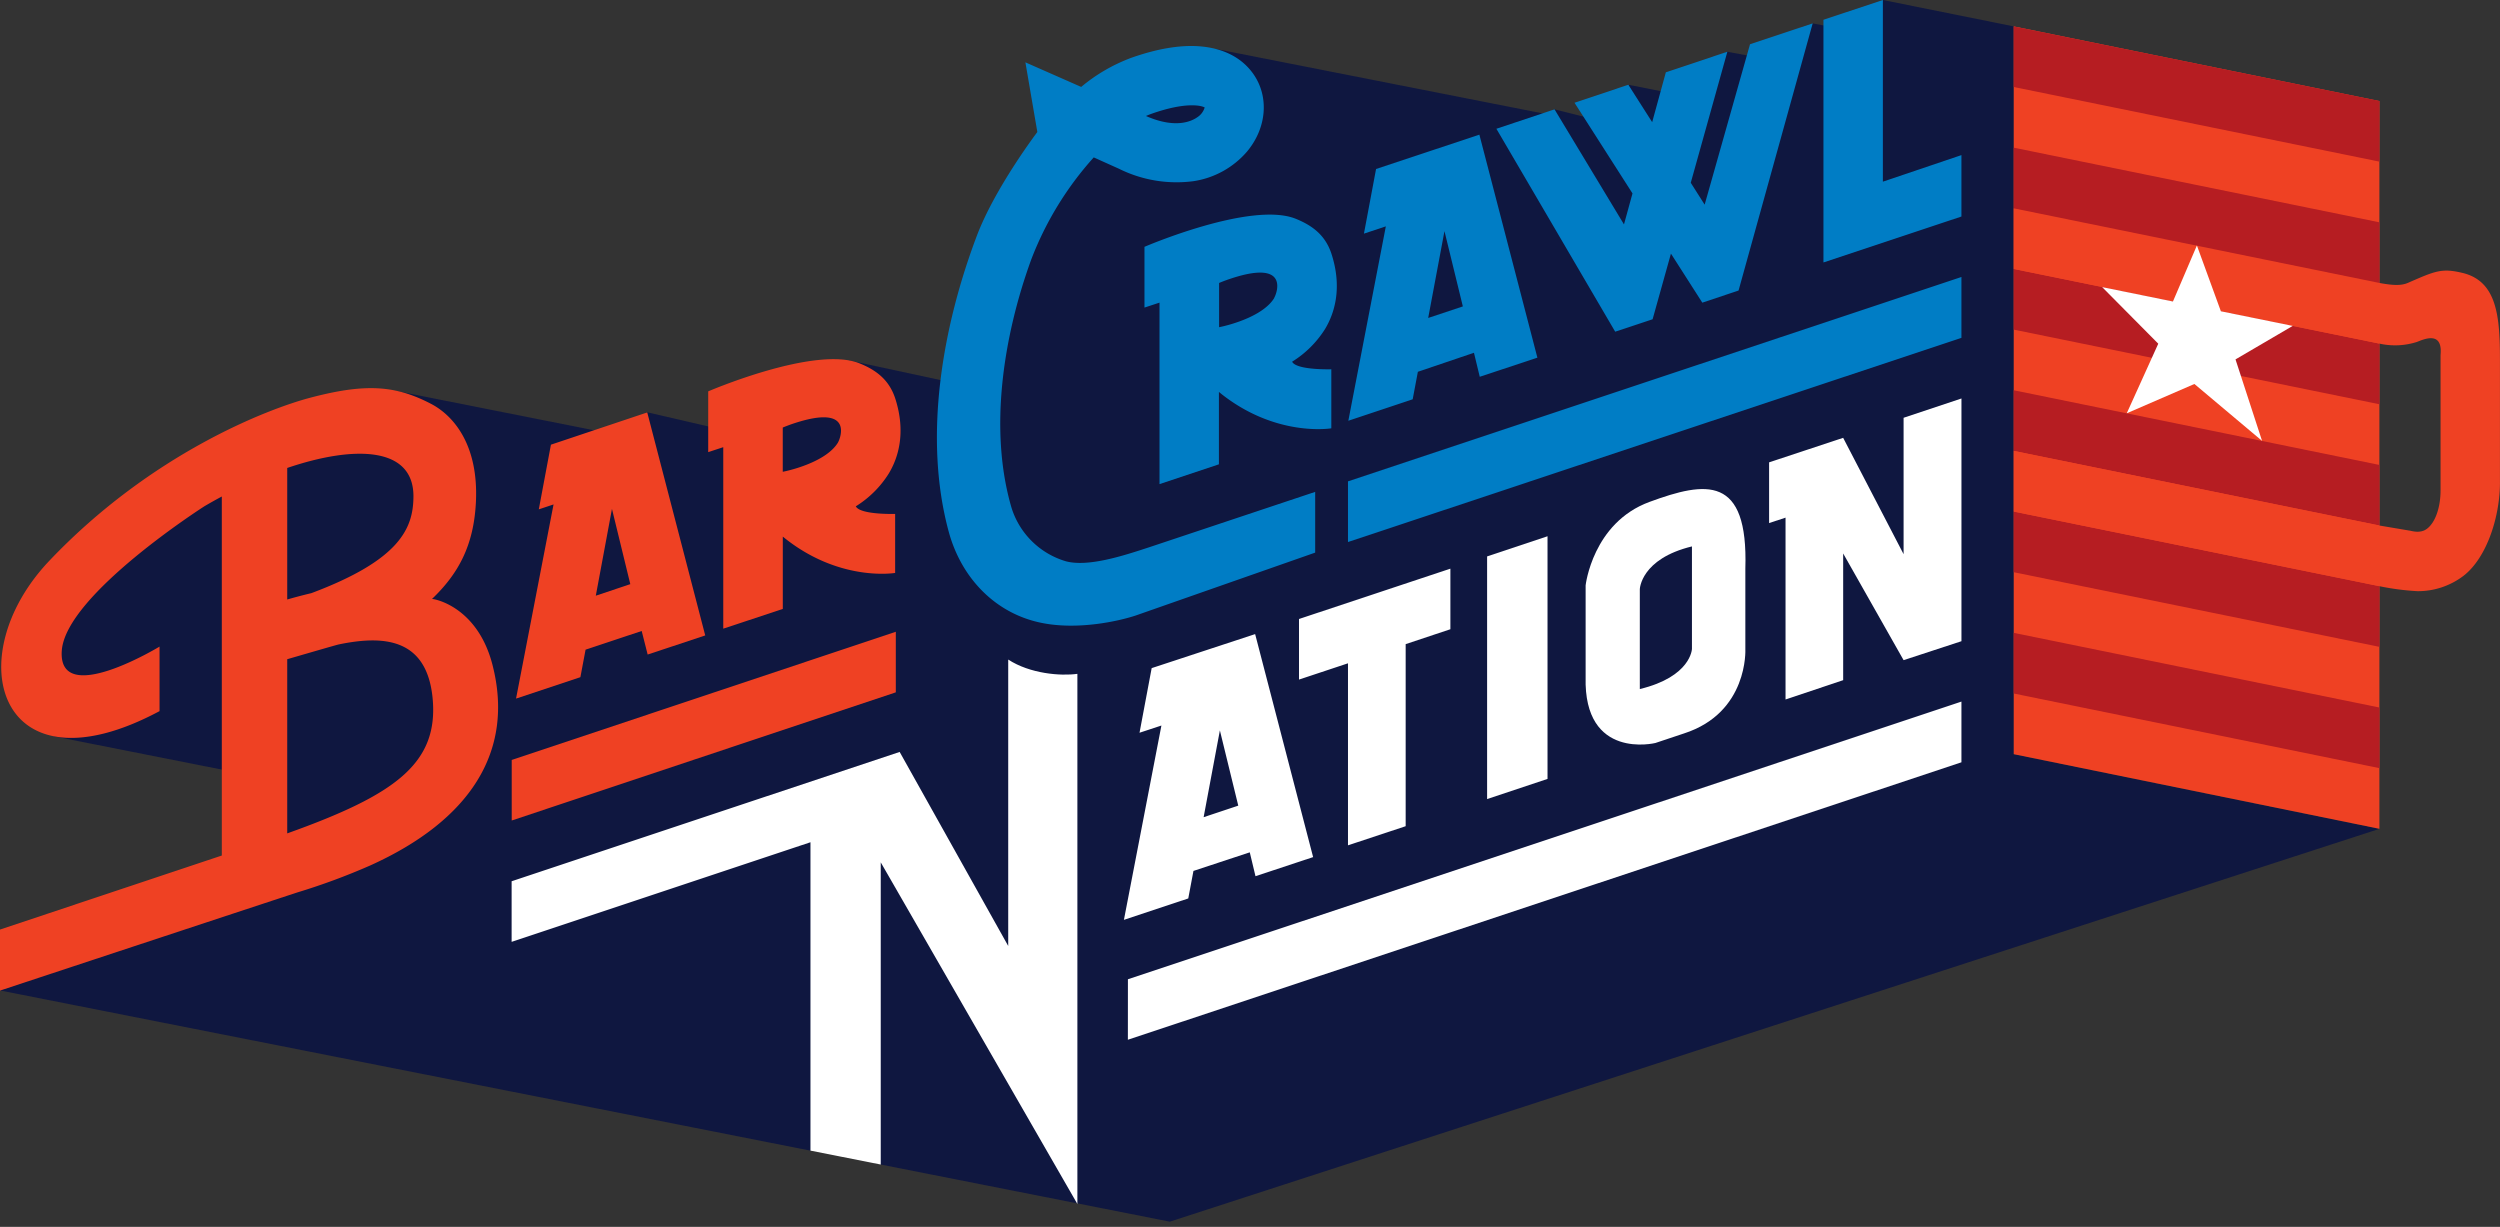 <svg width="108" height="53" fill="none" xmlns="http://www.w3.org/2000/svg"><rect width="100%" height="100%" fill="#333333" stroke="none"/><g clip-path="url(#clip0_838_36309)"><path d="M86.994 32.582V1.14L81.341 0l-.484 1.501-2.549-.491-.953 1.738-2.733-.513-1.72.898-.538 1.24v.059l-.175.028.175-.398-2.02-.401.282 1.936-3.47-.873-.435 1.823.747-.456.143-1.002-15.05-2.966-2.619.149-3.986 3.331-2.627 5.669-.329.198-.915 5.262-5.397-1.16-4.291 3.268-4.44-1.03-1.134 1.009-9.754-1.938-3.535.841-4.459 2.15-6.703 5.365-.025 6.576 8.549 1.694-.28 3.744L.003 42.788l16.47 3.256 18.54 3.665 1.543-1.006 1.493 1.605 12.486 2.468 52.256-16.97-15.796-3.224z" fill="#0F1740"/><path d="M78.773 11.34V.854L81.34 0v7.848L84.734 6.7v2.654l-5.961 1.984z" fill="#007DC5"/><path d="M64.243 34.52V24.037l2.61-.871v10.483l-2.61.871z" fill="#fff"/><path d="M75.601 1.911l-1.96 6.93-.6-.945 1.581-5.661-2.657.888-.591 2.154-1.03-1.616-2.325.778 2.505 3.917-.368 1.338-3-4.97-2.512.839 5.132 8.766 1.617-.537.792-2.836 1.355 2.119 1.566-.524L78.308 1.01l-2.707.901z" fill="#007DC5"/><path d="M22.106 35.445V32.83l16.593-5.538v2.617l-16.593 5.537z" fill="#EF4123"/><path d="M58.233 23.414v-2.62l26.501-8.829v2.63l-26.5 8.82z" fill="#007DC5"/><path d="M48.724 44.917l.002-2.613 36.008-11.996v2.623l-36.01 11.986z" fill="#fff"/><path d="M102.79 35.805V4.365L86.994 1.14v31.44l15.796 3.224z" fill="#EF4123"/><path d="M102.79 33.185v-2.62L86.994 27.34v2.62l15.796 3.224zm0-5.241v-2.62L86.994 22.1v2.62l15.796 3.224zm0-5.241v-2.618L86.994 16.86v2.619l15.796 3.223zm0-5.239v-2.62L86.994 11.62v2.62l15.796 3.224z" fill="#B61D22"/><path d="M106.364 11.786c-.894-.212-1.177-.073-2.351.438-.314.134-.711.092-1.223 0L86.99 9v2.618l15.8 3.226c.536.12 1.095.095 1.618-.071.284-.108 1.128-.507 1.024.564v5.844c0 .73-.22 1.38-.578 1.655-.116.09-.316.193-.713.095l-1.349-.228-15.8-3.223v2.62l15.8 3.224a11.07 11.07 0 0 0 1.647.215 3.248 3.248 0 0 0 1.985-.664c1.002-.771 1.591-2.567 1.574-4.104v-5.203c.002-1.909-.129-3.43-1.634-3.782z" fill="#EF4123"/><path d="M102.79 12.224v-2.62L86.994 6.38V9l15.796 3.224zm0-5.241V4.364L86.994 1.141v2.618l15.796 3.224z" fill="#B61D22"/><path d="M21.277 28.728c-.649-2.532-2.53-2.865-2.616-2.851 1.129-1.083 1.813-2.297 1.9-4.222.108-2.441-.964-3.694-1.927-4.202-1.53-.8-2.806-.91-5.222-.274-1.832.482-6.876 2.409-11.283 7.048-3.967 4.178-2.177 10.2 4.763 6.494v-2.788s-4.414 2.68-4.222.161c.193-2.416 6.166-6.227 6.166-6.227.246-.144.494-.283.746-.418v15.51l-9.584 3.199v2.636s11.046-3.651 12.844-4.24a28.248 28.248 0 0 0 3.15-1.165c4.305-1.942 6.245-4.915 5.285-8.66zm-3.416-7.27c-.011 1.363-.578 2.729-4.41 4.166-.374.089-.725.183-1.043.274v-5.682c2.908-.987 5.473-.929 5.453 1.246v-.003zm-5.453 14.54v-7.52c.81-.235 2.15-.625 2.232-.64 1.869-.385 3.78-.314 4.046 2.295.285 2.855-1.626 4.206-6.277 5.869v-.004z" fill="#EF4123"/><path d="M62.657 24.566l-6.54 2.174v2.618l2.116-.703v7.863l2.492-.826v-7.866l1.932-.643v-2.617zM38.048 50.308l-3.036-.601V36.385l-12.91 4.303V38.07l16.763-5.587 4.69 8.383V28.493c.944.613 2.26.719 2.988.617v22.903l-8.495-14.759v13.054zm33.206-28.624c-2.454.904-2.755 3.603-2.755 3.603v3.963c-.092 3.61 3.012 2.848 3.012 2.848l1.24-.414c2.785-.9 2.648-3.632 2.648-3.632v-3.486c.127-4.05-1.69-3.786-4.145-2.882zm1.838 6.349s-.036 1.2-2.252 1.734v-4.314s.037-1.31 2.252-1.848v4.428zm21.814-17.428l1.036 2.842 3.104.632-2.472 1.447 1.147 3.52-2.923-2.458-2.923 1.267 1.362-3.007-2.424-2.445 3.058.622 1.035-2.42zM54.237 37.852l2.49-.825-2.505-9.634-4.47 1.47-.525 2.792.946-.312-1.62 8.395 2.78-.925.224-1.189 2.433-.803.247 1.03zm-2.24-2.55l.702-3.749.794 3.25-1.497.5z" fill="#fff"/><path d="M63.925 16.277l2.49-.826-2.506-9.634L59.446 7.3l-.524 2.793.946-.314-1.62 8.397 2.78-.927.224-1.188 2.423-.821.25 1.036zm-2.227-2.541l.703-3.751.794 3.252-1.498.499z" fill="#007DC5"/><path d="M36.971 21.873a4.432 4.432 0 0 0 1.418-1.407c.405-.663.77-1.77.278-3.275-.26-.77-.794-1.197-1.542-1.497-1.926-.771-6.53 1.213-6.53 1.213v2.625l.65-.214v7.84l2.572-.852v-3.125c2.422 1.983 4.853 1.57 4.853 1.57v-2.55s-1.508.046-1.699-.328zm-.77-2.756c-.46.762-1.839 1.157-2.386 1.264v-1.91c.089-.04.193-.076.285-.113 2.817-.998 2.214.567 2.099.76h.001zm-8.222 9.159l2.487-.825-2.505-9.634L23.8 19.21l-.524 2.794.637-.212-1.62 8.387 2.78-.925.224-1.189 2.424-.807.258 1.018zm-2.24-2.542l.698-3.75.792 3.251-1.49.499z" fill="#EF4123"/><path d="M45.038 26.917c-1.997-.385-3.489-1.905-4.046-3.92-1.13-4.13-.264-8.922 1.207-12.81.786-2.077 2.614-4.484 2.614-4.484l-.516-3.01 2.41 1.062a7.39 7.39 0 0 1 2.166-1.258c1.177-.416 2.218-.578 3.083-.484 1.22.131 1.863.717 2.19 1.185.688.985.578 2.332-.277 3.353a3.796 3.796 0 0 1-2.312 1.276 5.588 5.588 0 0 1-3.216-.536L47.25 6.8a14.132 14.132 0 0 0-2.708 4.431c-1.183 3.266-1.842 7.322-.84 10.719a3.498 3.498 0 0 0 2.35 2.299c.962.252 2.467-.237 3.585-.605l7.179-2.395v2.624l-7.75 2.716c-.793.263-2.516.625-4.026.328zm4.467-21.906c1.28.563 1.975.226 2.22.053a.754.754 0 0 0 .317-.422c-.167-.093-.85-.237-2.29.271a3.64 3.64 0 0 0-.247.098z" fill="#007DC5"/><path d="M82.235 18.048v5.892l-2.613-5.03-.007.007-3.19 1.056v2.624l.71-.235v7.856l2.49-.835V23.91l2.608 4.605.002-.003v.007l2.5-.819V17.214l-2.5.834z" fill="#fff"/><path d="M55.819 15.626a4.444 4.444 0 0 0 1.418-1.404c.403-.665.77-1.773.276-3.276-.259-.77-.794-1.196-1.542-1.497-1.927-.77-6.53 1.214-6.53 1.214v2.624l.65-.214v7.84l2.566-.855v-3.125c2.422 1.982 4.856 1.57 4.856 1.57v-2.55s-1.503.045-1.694-.327zm-.77-2.755c-.46.761-1.837 1.156-2.384 1.264v-1.911c.09-.037.183-.075.285-.112 2.815-1.01 2.21.566 2.094.757l.004.002z" fill="#007DC5"/></g><defs><clipPath id="clip0_838_36309"><path fill="#fff" d="M0 0h108v52.776H0z"/></clipPath></defs></svg>